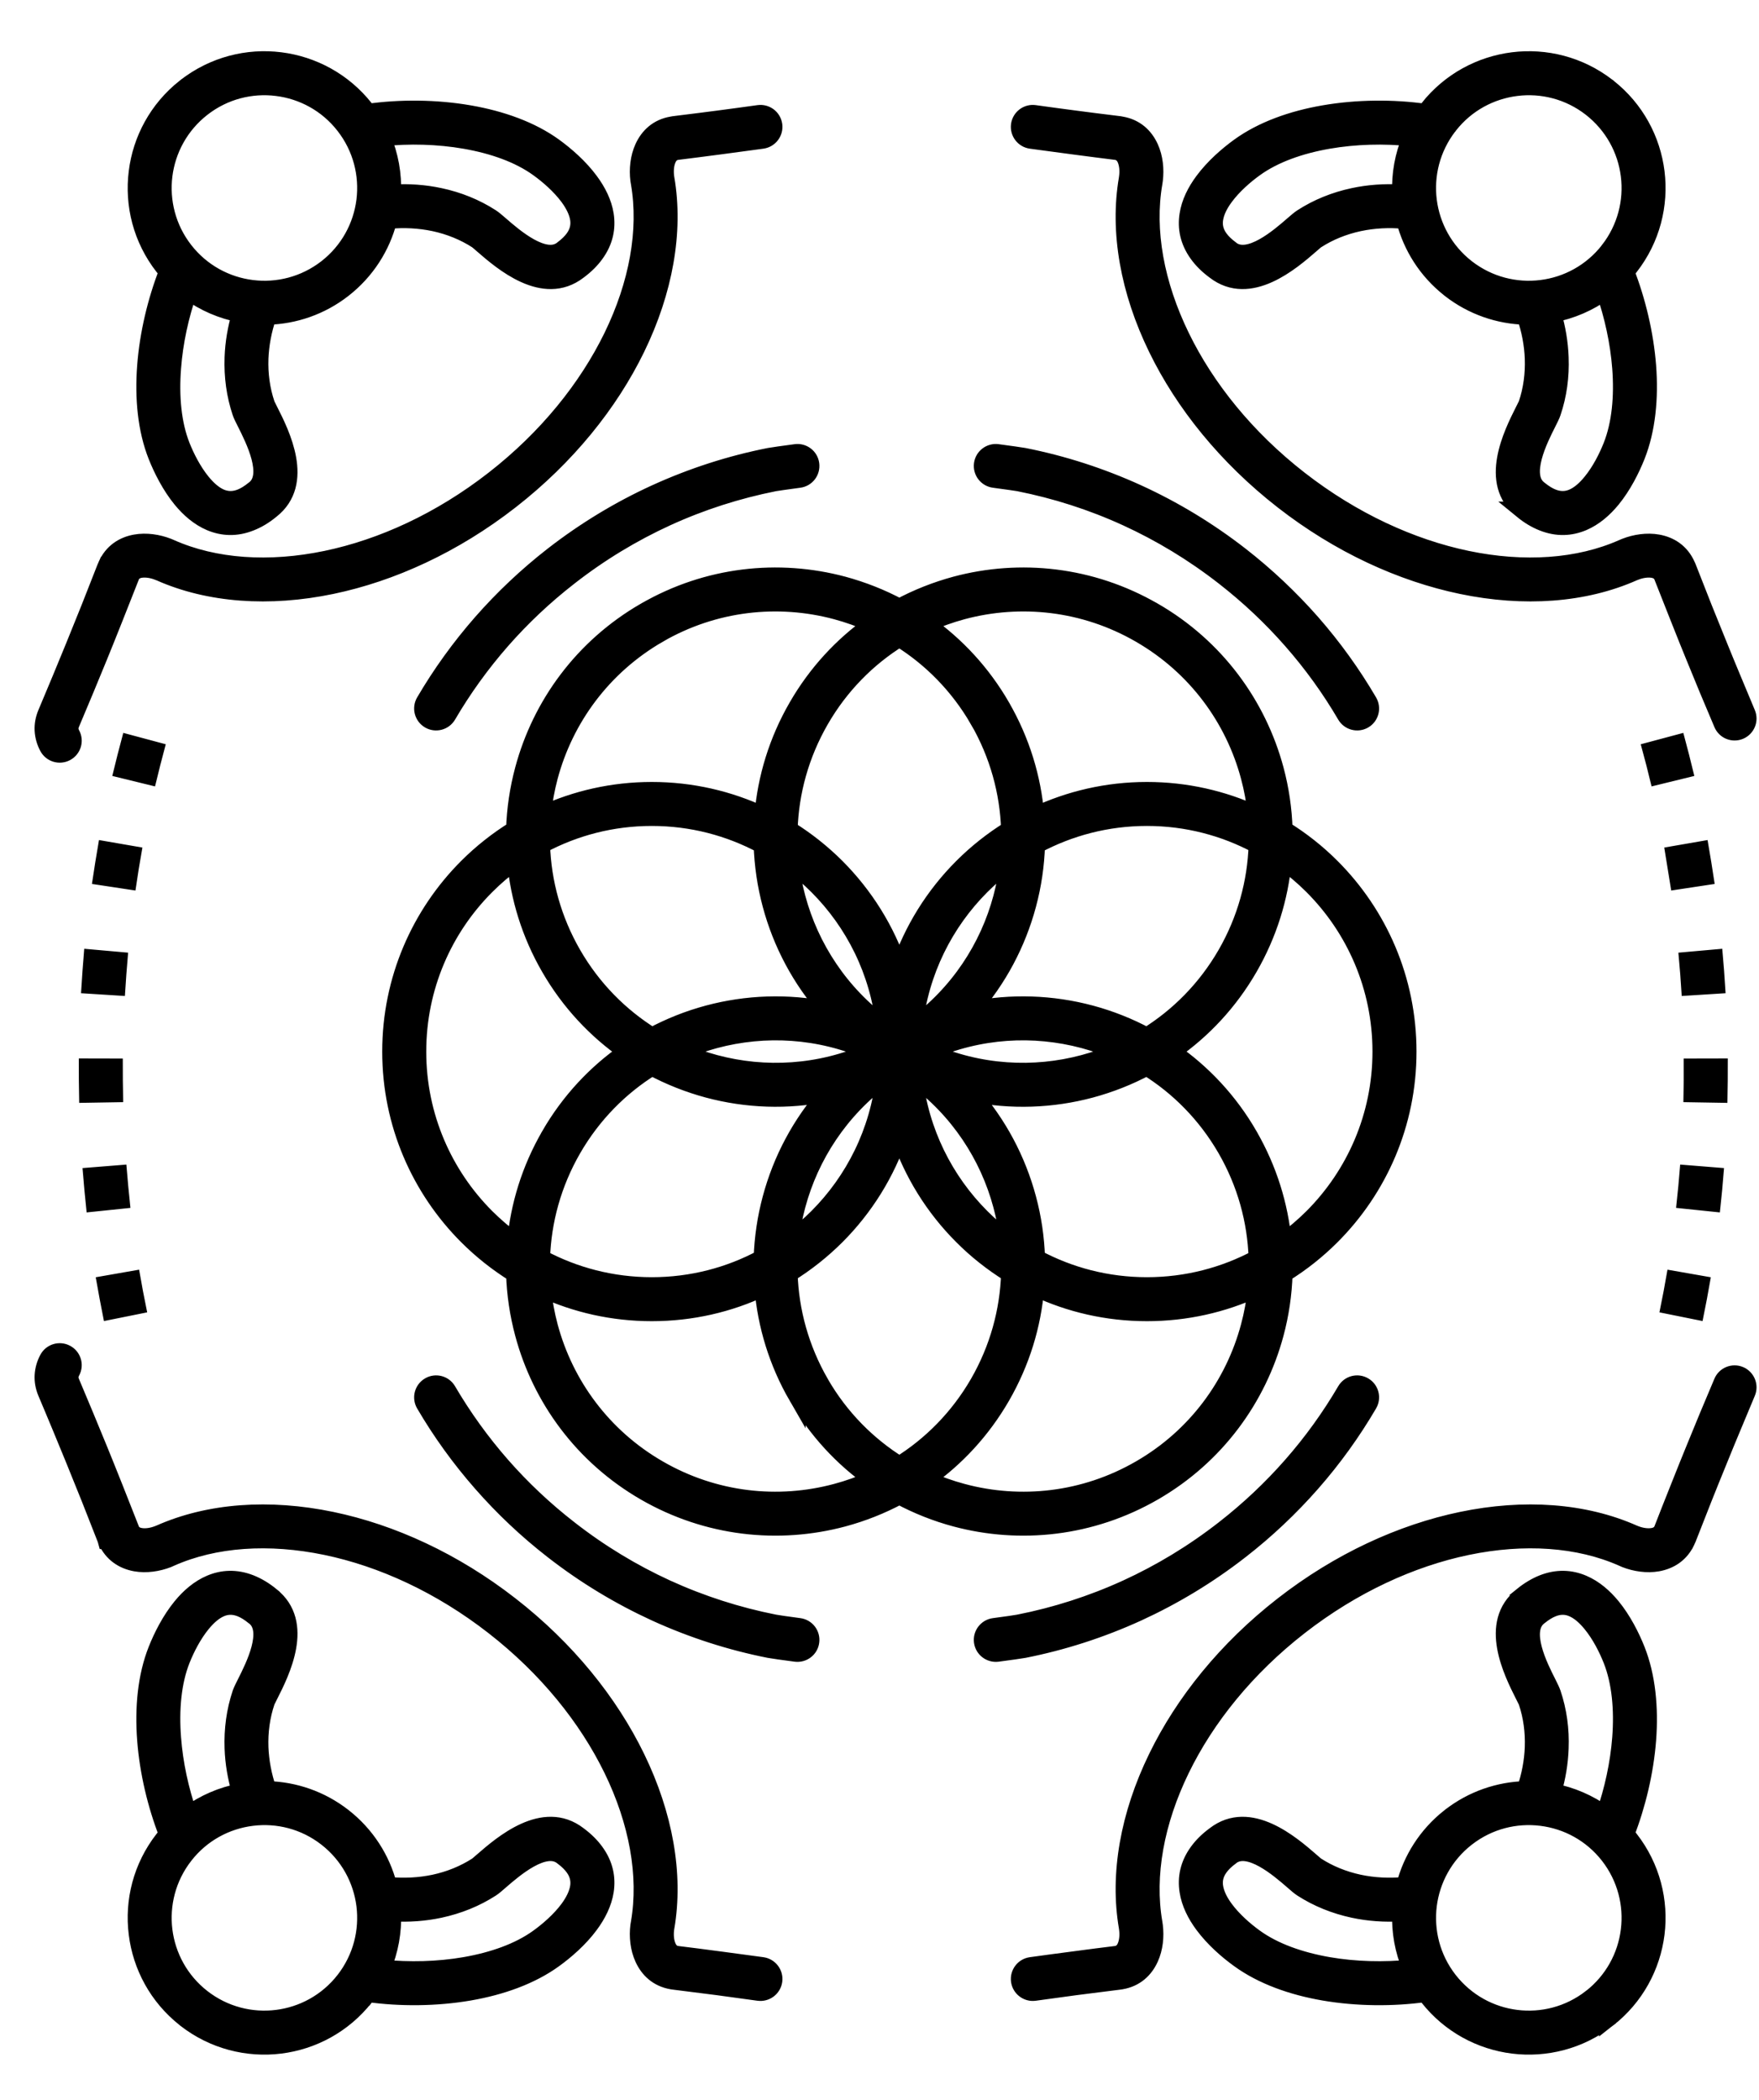 <svg width="31" height="37" viewBox="0 0 31 37" fill="none" xmlns="http://www.w3.org/2000/svg">
<path d="M17.58 29.13C17.45 29.146 17.331 29.055 17.314 28.925C17.297 28.796 17.389 28.677 17.518 28.66C17.614 28.647 17.712 28.634 17.808 28.62C17.878 28.61 17.929 28.602 17.954 28.597C18.604 28.469 19.242 28.265 19.855 27.985C20.451 27.712 21.026 27.366 21.569 26.943C22.01 26.6 22.407 26.224 22.76 25.822C23.124 25.408 23.442 24.965 23.714 24.501C23.78 24.388 23.925 24.35 24.038 24.417C24.151 24.483 24.188 24.628 24.122 24.741C23.835 25.231 23.5 25.698 23.117 26.134C22.741 26.562 22.322 26.959 21.86 27.318C21.291 27.761 20.684 28.126 20.052 28.416C19.401 28.713 18.728 28.929 18.045 29.064C18.019 29.069 17.959 29.078 17.873 29.09C17.814 29.098 17.712 29.112 17.58 29.13ZM14.024 7.975C14.154 7.958 14.273 8.05 14.289 8.179C14.306 8.309 14.215 8.428 14.085 8.445C13.989 8.458 13.892 8.471 13.795 8.485C13.726 8.495 13.675 8.502 13.649 8.507C13 8.636 12.362 8.839 11.748 9.12C11.153 9.393 10.577 9.739 10.035 10.162C9.593 10.505 9.196 10.881 8.843 11.283C8.48 11.697 8.162 12.139 7.89 12.604C7.824 12.716 7.678 12.754 7.566 12.688C7.453 12.622 7.415 12.477 7.481 12.364C7.768 11.874 8.104 11.407 8.487 10.97C8.862 10.543 9.281 10.146 9.743 9.786C10.312 9.344 10.919 8.978 11.551 8.689C12.202 8.392 12.876 8.176 13.559 8.041C13.584 8.036 13.644 8.027 13.73 8.015C13.789 8.007 13.892 7.993 14.024 7.975ZM1.262 12.939C1.324 13.054 1.281 13.198 1.165 13.26C1.05 13.322 0.906 13.279 0.844 13.164C0.796 13.075 0.766 12.976 0.76 12.869C0.755 12.773 0.772 12.672 0.815 12.569C0.882 12.41 0.966 12.211 1.069 11.963C1.144 11.782 1.222 11.592 1.305 11.39C1.417 11.114 1.507 10.89 1.579 10.712C1.652 10.528 1.745 10.29 1.862 9.992C1.864 9.986 1.868 9.975 1.875 9.96L1.876 9.96C1.98 9.725 2.171 9.606 2.387 9.567C2.577 9.533 2.784 9.565 2.959 9.633L2.959 9.633C2.971 9.638 2.987 9.645 3.008 9.654C3.783 9.998 4.743 10.063 5.748 9.854C6.736 9.648 7.764 9.178 8.701 8.448C9.638 7.719 10.346 6.838 10.789 5.93C11.238 5.008 11.411 4.062 11.268 3.226C11.264 3.205 11.261 3.187 11.259 3.172C11.236 2.985 11.256 2.776 11.336 2.601C11.427 2.401 11.589 2.245 11.843 2.202C11.858 2.199 11.869 2.198 11.878 2.196C12.21 2.155 12.465 2.123 12.645 2.099C12.87 2.07 13.109 2.037 13.369 2.001C13.499 1.983 13.619 2.073 13.637 2.203C13.655 2.333 13.564 2.453 13.434 2.471C13.213 2.501 12.973 2.534 12.706 2.569C12.393 2.61 12.14 2.643 11.935 2.668L11.923 2.67C11.848 2.683 11.798 2.733 11.769 2.798C11.727 2.889 11.718 3.006 11.731 3.114C11.733 3.128 11.734 3.139 11.736 3.146C11.896 4.081 11.708 5.128 11.216 6.138C10.743 7.108 9.989 8.048 8.993 8.823C7.998 9.598 6.902 10.098 5.845 10.318C4.745 10.547 3.684 10.472 2.817 10.087C2.812 10.085 2.802 10.081 2.787 10.075H2.786C2.684 10.035 2.569 10.016 2.471 10.033C2.4 10.046 2.339 10.082 2.308 10.152V10.153L2.304 10.165C2.223 10.371 2.13 10.608 2.019 10.886C1.906 11.17 1.816 11.395 1.745 11.568C1.673 11.745 1.594 11.936 1.507 12.145C1.448 12.288 1.363 12.49 1.252 12.752C1.238 12.786 1.232 12.817 1.234 12.846C1.235 12.877 1.246 12.909 1.262 12.939ZM3.564 1.904C3.175 2.207 2.946 2.638 2.889 3.091C2.833 3.545 2.949 4.02 3.252 4.409C3.554 4.797 3.986 5.027 4.439 5.083C4.892 5.14 5.367 5.023 5.756 4.721C6.145 4.418 6.374 3.987 6.431 3.534C6.487 3.08 6.371 2.605 6.068 2.216L6.068 2.216C5.766 1.827 5.334 1.598 4.881 1.542C4.428 1.485 3.953 1.601 3.564 1.904L3.564 1.904ZM2.418 3.033C2.488 2.464 2.775 1.922 3.259 1.539L3.26 1.539L3.272 1.529C3.765 1.146 4.366 0.998 4.939 1.07C5.508 1.141 6.05 1.427 6.433 1.911L6.434 1.912L6.444 1.925C6.457 1.943 6.471 1.961 6.484 1.979C7.05 1.899 7.683 1.902 8.275 2.005C8.834 2.102 9.36 2.289 9.764 2.581C9.972 2.732 10.216 2.944 10.396 3.188C10.532 3.371 10.634 3.573 10.667 3.785C10.702 4.015 10.659 4.249 10.495 4.475C10.421 4.578 10.322 4.678 10.195 4.772L10.195 4.772C9.578 5.249 8.844 4.611 8.506 4.318C8.456 4.274 8.417 4.241 8.404 4.232C8.177 4.086 7.923 3.984 7.654 3.926C7.394 3.871 7.121 3.856 6.847 3.883C6.726 4.348 6.456 4.778 6.048 5.096C5.652 5.404 5.187 5.559 4.722 5.572C4.638 5.817 4.591 6.068 4.581 6.316C4.571 6.591 4.608 6.864 4.694 7.119C4.698 7.132 4.722 7.178 4.752 7.239C4.954 7.638 5.392 8.507 4.778 8.988L4.778 8.988C4.657 9.088 4.536 9.159 4.416 9.206C4.158 9.309 3.92 9.293 3.706 9.203C3.506 9.118 3.335 8.97 3.192 8.795C3.001 8.561 2.855 8.272 2.76 8.033C2.576 7.569 2.524 7.014 2.567 6.449C2.61 5.882 2.75 5.3 2.949 4.789C2.924 4.76 2.9 4.73 2.877 4.7C2.493 4.208 2.346 3.607 2.418 3.033ZM4.236 5.532C3.911 5.47 3.599 5.337 3.325 5.137C3.178 5.56 3.075 6.027 3.041 6.484C3.002 6.984 3.045 7.467 3.2 7.858C3.28 8.059 3.402 8.3 3.56 8.494C3.66 8.616 3.771 8.716 3.89 8.766C3.995 8.81 4.112 8.817 4.242 8.766C4.314 8.738 4.392 8.69 4.477 8.621L4.483 8.617C4.795 8.376 4.475 7.743 4.329 7.452C4.29 7.376 4.261 7.317 4.244 7.269C4.14 6.96 4.096 6.631 4.108 6.299C4.117 6.042 4.161 5.784 4.236 5.532ZM6.74 2.427C6.873 2.739 6.931 3.072 6.918 3.401C7.201 3.384 7.482 3.404 7.752 3.462C8.077 3.531 8.385 3.655 8.66 3.833C8.7 3.859 8.75 3.902 8.816 3.959C9.062 4.173 9.598 4.638 9.908 4.395L9.913 4.391C10 4.326 10.065 4.262 10.111 4.198C10.192 4.086 10.214 3.97 10.197 3.858C10.177 3.727 10.108 3.595 10.016 3.47C9.867 3.27 9.663 3.093 9.487 2.966C9.146 2.719 8.689 2.559 8.195 2.473C7.718 2.39 7.21 2.378 6.74 2.427ZM17.518 8.445C17.389 8.428 17.297 8.309 17.314 8.179C17.331 8.05 17.45 7.958 17.58 7.975C17.712 7.993 17.814 8.007 17.873 8.015C17.959 8.027 18.019 8.036 18.045 8.041C18.728 8.176 19.401 8.392 20.052 8.689C20.684 8.978 21.291 9.344 21.86 9.786C22.322 10.146 22.741 10.543 23.117 10.97C23.5 11.407 23.835 11.874 24.122 12.364C24.188 12.477 24.151 12.622 24.038 12.688C23.925 12.754 23.78 12.716 23.714 12.604C23.442 12.139 23.124 11.697 22.76 11.283C22.407 10.881 22.01 10.505 21.569 10.162C21.026 9.739 20.451 9.393 19.855 9.12C19.242 8.839 18.604 8.636 17.954 8.507C17.929 8.502 17.878 8.495 17.808 8.485C17.712 8.471 17.614 8.458 17.518 8.445ZM30.788 12.569C30.839 12.689 30.782 12.828 30.662 12.879C30.541 12.93 30.402 12.873 30.352 12.752C30.24 12.489 30.155 12.287 30.096 12.145C30.009 11.936 29.931 11.745 29.859 11.568C29.788 11.395 29.697 11.17 29.585 10.886C29.474 10.608 29.381 10.371 29.3 10.165C29.294 10.151 29.298 10.158 29.295 10.152C29.265 10.082 29.203 10.046 29.133 10.033C29.035 10.016 28.919 10.035 28.817 10.075H28.816C28.801 10.081 28.791 10.085 28.787 10.087C27.919 10.472 26.859 10.547 25.759 10.318C24.702 10.098 23.605 9.598 22.61 8.823C21.615 8.048 20.86 7.108 20.388 6.138C19.895 5.128 19.707 4.081 19.868 3.146C19.869 3.139 19.87 3.128 19.872 3.114C19.886 3.006 19.876 2.889 19.835 2.798C19.805 2.733 19.755 2.683 19.68 2.67L19.668 2.668C19.463 2.643 19.211 2.61 18.898 2.569C18.631 2.534 18.39 2.501 18.169 2.471C18.04 2.453 17.949 2.333 17.967 2.203C17.985 2.073 18.105 1.983 18.234 2.001C18.494 2.037 18.733 2.07 18.959 2.099C19.139 2.123 19.393 2.155 19.726 2.196C19.734 2.198 19.746 2.199 19.76 2.202C20.014 2.245 20.176 2.401 20.267 2.601C20.347 2.776 20.367 2.985 20.344 3.172C20.342 3.187 20.339 3.205 20.336 3.226C20.192 4.062 20.366 5.008 20.815 5.93C21.257 6.838 21.965 7.719 22.902 8.448C23.84 9.178 24.868 9.648 25.855 9.854C26.86 10.063 27.82 9.998 28.595 9.654C28.616 9.645 28.633 9.638 28.645 9.633L28.645 9.633C28.819 9.565 29.027 9.533 29.216 9.567C29.433 9.606 29.624 9.726 29.728 9.961L29.742 9.992C29.858 10.29 29.952 10.529 30.025 10.712C30.096 10.89 30.186 11.113 30.299 11.39C30.381 11.592 30.459 11.782 30.535 11.963C30.638 12.212 30.721 12.411 30.788 12.569ZM28.04 1.904C27.651 1.601 27.175 1.485 26.722 1.542C26.272 1.598 25.843 1.824 25.541 2.209L25.532 2.222L25.526 2.228C25.23 2.615 25.116 3.085 25.172 3.534C25.229 3.987 25.458 4.418 25.847 4.721L25.847 4.721C26.236 5.023 26.711 5.14 27.165 5.083C27.618 5.027 28.049 4.797 28.352 4.409L28.352 4.408C28.654 4.019 28.771 3.544 28.714 3.091C28.658 2.638 28.428 2.207 28.04 1.904ZM28.344 1.539C28.829 1.922 29.115 2.464 29.186 3.033C29.257 3.607 29.11 4.208 28.727 4.7L28.717 4.713L28.716 4.713C28.696 4.739 28.675 4.764 28.654 4.789C28.853 5.3 28.993 5.882 29.037 6.449C29.08 7.014 29.027 7.569 28.843 8.033C28.748 8.272 28.602 8.561 28.411 8.795C28.268 8.97 28.097 9.118 27.897 9.203C27.683 9.293 27.445 9.309 27.187 9.206C27.068 9.159 26.947 9.088 26.825 8.988L26.826 8.988C26.212 8.507 26.65 7.638 26.851 7.239C26.882 7.178 26.905 7.132 26.91 7.119C26.996 6.864 27.032 6.591 27.022 6.316C27.013 6.068 26.965 5.817 26.882 5.572C26.417 5.559 25.951 5.404 25.555 5.096L25.543 5.086L25.542 5.085C25.142 4.769 24.877 4.343 24.757 3.883C24.482 3.856 24.209 3.871 23.95 3.926C23.681 3.984 23.426 4.086 23.2 4.232C23.186 4.241 23.148 4.274 23.098 4.318C22.76 4.611 22.025 5.249 21.409 4.772L21.409 4.772C21.281 4.678 21.182 4.578 21.108 4.475C20.945 4.249 20.901 4.015 20.937 3.785C20.969 3.573 21.071 3.371 21.207 3.188C21.388 2.944 21.631 2.732 21.84 2.581C22.244 2.289 22.769 2.102 23.328 2.005C23.92 1.902 24.553 1.899 25.119 1.979C25.132 1.961 25.146 1.943 25.16 1.925L25.17 1.912L25.17 1.911C25.553 1.427 26.095 1.141 26.664 1.07C27.234 0.999 27.831 1.144 28.322 1.522L28.337 1.532L28.344 1.539ZM28.278 5.137C28.004 5.337 27.692 5.47 27.368 5.532C27.443 5.784 27.486 6.042 27.495 6.299C27.508 6.631 27.464 6.96 27.359 7.269C27.343 7.317 27.313 7.376 27.275 7.452C27.128 7.743 26.809 8.376 27.121 8.617L27.126 8.621C27.211 8.69 27.29 8.738 27.362 8.766C27.491 8.817 27.609 8.81 27.713 8.766C27.832 8.716 27.944 8.616 28.043 8.494C28.202 8.3 28.323 8.059 28.403 7.858C28.558 7.467 28.601 6.984 28.563 6.484C28.528 6.027 28.425 5.56 28.278 5.137ZM24.685 3.401C24.672 3.072 24.73 2.739 24.864 2.427C24.394 2.378 23.886 2.39 23.408 2.473C22.915 2.559 22.457 2.719 22.116 2.966C21.94 3.093 21.736 3.27 21.588 3.47C21.495 3.595 21.427 3.727 21.407 3.858C21.389 3.97 21.411 4.086 21.492 4.198C21.538 4.262 21.603 4.326 21.691 4.391L21.695 4.395C22.006 4.638 22.541 4.173 22.787 3.959C22.853 3.902 22.903 3.859 22.943 3.833C23.218 3.655 23.526 3.531 23.851 3.462C24.121 3.404 24.402 3.384 24.685 3.401ZM14.085 28.66C14.215 28.677 14.306 28.796 14.289 28.925C14.273 29.055 14.154 29.146 14.024 29.13C13.892 29.112 13.789 29.098 13.73 29.09C13.644 29.078 13.584 29.069 13.559 29.064C12.876 28.929 12.202 28.713 11.551 28.416C10.919 28.126 10.312 27.761 9.743 27.318C9.281 26.959 8.862 26.562 8.487 26.134C8.104 25.698 7.768 25.231 7.481 24.741C7.415 24.628 7.453 24.483 7.566 24.417C7.678 24.35 7.824 24.388 7.89 24.501C8.162 24.965 8.48 25.408 8.843 25.822C9.196 26.224 9.593 26.6 10.035 26.943C10.577 27.366 11.153 27.712 11.748 27.985C12.362 28.265 13 28.469 13.649 28.597C13.675 28.602 13.726 28.61 13.795 28.62C13.892 28.634 13.989 28.647 14.085 28.66ZM0.844 23.941C0.906 23.826 1.05 23.783 1.165 23.845C1.281 23.907 1.324 24.05 1.262 24.166C1.246 24.196 1.235 24.227 1.234 24.258C1.232 24.287 1.238 24.319 1.252 24.352C1.363 24.615 1.448 24.817 1.507 24.96C1.594 25.169 1.673 25.36 1.745 25.537C1.816 25.71 1.906 25.935 2.019 26.218C2.13 26.497 2.223 26.733 2.304 26.94V26.941C2.305 26.944 2.304 26.942 2.309 26.953L2.308 26.953C2.339 27.023 2.4 27.058 2.471 27.071C2.569 27.089 2.684 27.07 2.786 27.03L2.817 27.018C3.684 26.633 4.745 26.558 5.845 26.787C6.902 27.007 7.998 27.507 8.993 28.282C9.989 29.056 10.743 29.996 11.216 30.967C11.708 31.977 11.896 33.024 11.736 33.959C11.734 33.966 11.733 33.977 11.731 33.99C11.718 34.099 11.727 34.215 11.769 34.306C11.798 34.372 11.848 34.422 11.923 34.435L11.935 34.437C12.14 34.462 12.392 34.494 12.706 34.536C12.973 34.571 13.213 34.603 13.434 34.634C13.564 34.652 13.655 34.772 13.637 34.902C13.619 35.031 13.499 35.122 13.369 35.104C13.109 35.068 12.87 35.035 12.645 35.005C12.465 34.982 12.21 34.95 11.878 34.908C11.869 34.907 11.858 34.905 11.843 34.903C11.589 34.859 11.427 34.704 11.336 34.503C11.256 34.328 11.236 34.12 11.259 33.933C11.261 33.918 11.264 33.9 11.268 33.879C11.411 33.043 11.238 32.097 10.789 31.175C10.346 30.267 9.638 29.386 8.701 28.657C7.764 27.927 6.736 27.457 5.748 27.251C4.743 27.042 3.783 27.106 3.008 27.45C2.982 27.462 2.966 27.469 2.959 27.472C2.784 27.54 2.577 27.572 2.387 27.538C2.171 27.498 1.98 27.379 1.875 27.144H1.874C1.873 27.14 1.869 27.13 1.862 27.113L1.862 27.113C1.745 26.815 1.652 26.576 1.579 26.393C1.507 26.214 1.417 25.991 1.305 25.715C1.222 25.512 1.144 25.323 1.069 25.142C0.966 24.893 0.882 24.695 0.815 24.536C0.772 24.433 0.755 24.332 0.76 24.236C0.766 24.129 0.796 24.03 0.844 23.941ZM3.259 35.565C2.775 35.183 2.488 34.64 2.418 34.071C2.346 33.498 2.493 32.897 2.877 32.405C2.9 32.374 2.924 32.345 2.949 32.316C2.75 31.805 2.61 31.223 2.567 30.656C2.524 30.091 2.576 29.536 2.76 29.072C2.855 28.832 3.001 28.544 3.192 28.31C3.335 28.135 3.506 27.987 3.706 27.902C3.92 27.811 4.158 27.796 4.416 27.898C4.536 27.946 4.657 28.017 4.778 28.116L4.778 28.117C5.392 28.598 4.954 29.467 4.752 29.866C4.722 29.927 4.698 29.973 4.694 29.986C4.608 30.241 4.571 30.513 4.581 30.789C4.591 31.037 4.638 31.288 4.722 31.533C5.187 31.546 5.652 31.701 6.048 32.009C6.456 32.327 6.726 32.757 6.847 33.222C7.121 33.248 7.394 33.234 7.654 33.179C7.923 33.121 8.177 33.019 8.404 32.873C8.417 32.864 8.456 32.831 8.506 32.787C8.844 32.494 9.578 31.856 10.195 32.333L10.195 32.333C10.322 32.427 10.421 32.527 10.495 32.63C10.659 32.856 10.702 33.09 10.667 33.319C10.634 33.531 10.532 33.734 10.396 33.917C10.216 34.161 9.972 34.373 9.764 34.523C9.36 34.816 8.834 35.003 8.275 35.1C7.684 35.202 7.05 35.205 6.484 35.126C6.471 35.144 6.457 35.162 6.444 35.18L6.434 35.193L6.433 35.193C6.05 35.678 5.508 35.964 4.939 36.035C4.366 36.106 3.765 35.959 3.272 35.576L3.26 35.566L3.259 35.565ZM2.889 34.014C2.946 34.467 3.175 34.898 3.564 35.201L3.564 35.201C3.953 35.503 4.428 35.62 4.881 35.563C5.334 35.507 5.766 35.277 6.068 34.889L6.069 34.888C6.371 34.499 6.487 34.025 6.431 33.571C6.374 33.118 6.145 32.687 5.756 32.384C5.367 32.081 4.892 31.965 4.439 32.022C3.986 32.078 3.554 32.307 3.252 32.696C2.949 33.085 2.833 33.56 2.889 34.014ZM3.325 31.968C3.599 31.768 3.911 31.635 4.236 31.573C4.161 31.321 4.117 31.063 4.108 30.805C4.096 30.474 4.14 30.145 4.244 29.835C4.261 29.788 4.29 29.729 4.329 29.652C4.475 29.362 4.795 28.729 4.483 28.488L4.477 28.484C4.392 28.415 4.314 28.367 4.242 28.339C4.112 28.287 3.995 28.294 3.89 28.339C3.771 28.389 3.66 28.489 3.56 28.611C3.402 28.805 3.28 29.046 3.2 29.247C3.045 29.638 3.002 30.121 3.041 30.621C3.075 31.078 3.178 31.545 3.325 31.968ZM6.918 33.704C6.931 34.033 6.873 34.366 6.74 34.678C7.21 34.726 7.718 34.715 8.195 34.632C8.689 34.546 9.146 34.386 9.487 34.139C9.663 34.012 9.867 33.835 10.016 33.635C10.108 33.51 10.177 33.377 10.197 33.247C10.214 33.135 10.192 33.019 10.111 32.907C10.065 32.843 10 32.778 9.913 32.714L9.908 32.71C9.598 32.467 9.062 32.932 8.816 33.145C8.75 33.203 8.7 33.246 8.66 33.272C8.385 33.45 8.077 33.573 7.752 33.643C7.482 33.701 7.201 33.721 6.918 33.704ZM2.622 13.675C2.659 13.523 2.698 13.371 2.738 13.22L2.279 13.097C2.238 13.251 2.198 13.406 2.16 13.562L2.622 13.675ZM2.417 23.006C2.386 22.853 2.357 22.699 2.33 22.545L1.861 22.627C1.889 22.785 1.919 22.942 1.95 23.1L2.417 23.006ZM2.134 21.149C2.118 20.993 2.103 20.837 2.09 20.681L1.616 20.719C1.629 20.879 1.645 21.039 1.661 21.198L2.134 21.149ZM2.018 19.272C2.015 19.115 2.014 18.958 2.014 18.801L1.539 18.8C1.539 18.96 1.54 19.12 1.543 19.28L2.018 19.272ZM2.061 17.39C2.071 17.234 2.083 17.078 2.096 16.922L1.622 16.88C1.609 17.04 1.597 17.2 1.587 17.36L2.061 17.39ZM2.261 15.52C2.284 15.365 2.309 15.21 2.336 15.056L1.867 14.975C1.84 15.133 1.815 15.29 1.791 15.449L2.261 15.52ZM29.679 13.562C29.641 13.406 29.601 13.251 29.56 13.097L29.1 13.22C29.141 13.371 29.18 13.523 29.217 13.675L29.679 13.562ZM29.888 23.1C29.92 22.942 29.949 22.785 29.977 22.627L29.509 22.545C29.482 22.699 29.453 22.853 29.422 23.006L29.888 23.1ZM30.177 21.198C30.194 21.039 30.209 20.879 30.222 20.719L29.748 20.681C29.735 20.837 29.721 20.993 29.704 21.149L30.177 21.198ZM30.296 19.28C30.299 19.12 30.3 18.96 30.3 18.8L29.824 18.801C29.825 18.958 29.823 19.115 29.82 19.272L30.296 19.28ZM30.252 17.36C30.242 17.2 30.23 17.04 30.216 16.88L29.742 16.922C29.756 17.078 29.768 17.234 29.778 17.39L30.252 17.36ZM30.048 15.449C30.024 15.29 29.998 15.133 29.971 14.975L29.503 15.056C29.529 15.21 29.554 15.365 29.578 15.52L30.048 15.449ZM20.332 26.291C19.231 26.926 17.978 27.055 16.841 26.751C16.497 26.659 16.165 26.527 15.85 26.358C15.535 26.527 15.202 26.659 14.859 26.751C13.722 27.055 12.469 26.926 11.368 26.291C10.268 25.656 9.529 24.635 9.225 23.498C9.133 23.155 9.08 22.801 9.069 22.444C8.766 22.256 8.485 22.033 8.234 21.782C7.401 20.949 6.886 19.799 6.886 18.529C6.886 17.258 7.401 16.108 8.234 15.275C8.485 15.024 8.766 14.802 9.069 14.614C9.08 14.257 9.133 13.903 9.225 13.56C9.529 12.423 10.268 11.402 11.368 10.767H11.369C12.469 10.131 13.722 10.002 14.859 10.306C15.202 10.399 15.535 10.53 15.85 10.699C16.165 10.53 16.497 10.399 16.841 10.306C17.977 10.002 19.23 10.131 20.331 10.767H20.332C21.432 11.402 22.17 12.423 22.475 13.56C22.567 13.903 22.619 14.257 22.63 14.614C22.934 14.802 23.215 15.024 23.466 15.275C24.299 16.108 24.814 17.258 24.814 18.529C24.814 19.799 24.299 20.949 23.466 21.782C23.215 22.033 22.934 22.256 22.63 22.444C22.619 22.801 22.567 23.155 22.475 23.498C22.17 24.635 21.432 25.656 20.332 26.291ZM15.375 26.064C14.848 25.692 14.392 25.203 14.048 24.607L14.048 24.608C13.697 24.001 13.501 23.347 13.446 22.692C12.852 22.973 12.188 23.129 11.487 23.129C10.8 23.129 10.148 22.979 9.562 22.709C9.584 22.934 9.625 23.157 9.683 23.375C9.957 24.395 10.619 25.311 11.606 25.88C12.592 26.45 13.716 26.566 14.736 26.292C14.955 26.234 15.168 26.157 15.375 26.064ZM13.432 22.167C13.444 21.811 13.496 21.459 13.588 21.117C13.77 20.437 14.107 19.799 14.584 19.259C13.879 19.403 13.158 19.376 12.478 19.194C12.136 19.102 11.804 18.971 11.49 18.803C10.931 19.149 10.447 19.635 10.095 20.244L10.095 20.244C9.744 20.852 9.565 21.513 9.544 22.169C10.123 22.478 10.784 22.654 11.487 22.654C12.191 22.654 12.853 22.478 13.432 22.167ZM17.116 17.798C17.821 17.654 18.542 17.681 19.222 17.863C19.564 17.955 19.896 18.086 20.21 18.255C20.769 17.908 21.253 17.423 21.605 16.814C21.956 16.206 22.134 15.545 22.155 14.889C21.577 14.579 20.915 14.403 20.213 14.403C19.509 14.403 18.847 14.58 18.267 14.89C18.256 15.246 18.204 15.599 18.112 15.941C17.93 16.621 17.593 17.259 17.116 17.798ZM20.657 18.529C21.197 18.903 21.665 19.4 22.015 20.007V20.008C22.358 20.603 22.554 21.242 22.613 21.884C22.797 21.752 22.97 21.605 23.13 21.446C23.876 20.699 24.338 19.668 24.338 18.529C24.338 17.39 23.876 16.358 23.13 15.612C22.97 15.452 22.797 15.305 22.613 15.173C22.554 15.815 22.358 16.455 22.015 17.05C21.665 17.657 21.197 18.154 20.657 18.529ZM16.963 26.292C17.983 26.566 19.108 26.45 20.094 25.88C21.081 25.311 21.743 24.395 22.016 23.375C22.075 23.157 22.115 22.934 22.138 22.709C21.552 22.979 20.9 23.129 20.213 23.129C19.512 23.129 18.848 22.973 18.253 22.692C18.199 23.347 18.002 24 17.652 24.607C17.308 25.202 16.852 25.692 16.325 26.064C16.531 26.157 16.745 26.234 16.963 26.292ZM22.155 22.169C22.134 21.513 21.956 20.852 21.605 20.244L21.605 20.244C21.253 19.635 20.769 19.149 20.21 18.803C19.896 18.971 19.564 19.102 19.222 19.194C18.542 19.376 17.821 19.403 17.116 19.26C17.593 19.799 17.93 20.437 18.112 21.117C18.204 21.459 18.256 21.811 18.267 22.167C18.847 22.478 19.509 22.654 20.213 22.654C20.915 22.654 21.577 22.478 22.155 22.169ZM19.688 18.529C19.497 18.445 19.3 18.376 19.099 18.322C18.216 18.086 17.255 18.14 16.373 18.529C17.255 18.917 18.216 18.972 19.099 18.735C19.3 18.681 19.497 18.612 19.688 18.529ZM15.587 18.982C14.811 19.552 14.283 20.356 14.046 21.239C13.992 21.44 13.954 21.645 13.931 21.852C14.098 21.729 14.257 21.593 14.404 21.446C15.05 20.8 15.483 19.94 15.587 18.982ZM13.907 22.442C13.928 23.099 14.107 23.761 14.458 24.37V24.371C14.809 24.979 15.292 25.463 15.85 25.81C16.408 25.463 16.89 24.979 17.242 24.371C17.593 23.762 17.772 23.1 17.793 22.442C17.49 22.254 17.21 22.033 16.96 21.782C16.462 21.285 16.078 20.674 15.85 19.992C15.621 20.674 15.237 21.285 14.74 21.782C14.489 22.032 14.21 22.254 13.907 22.442ZM9.087 21.884C9.146 21.242 9.341 20.603 9.685 20.008V20.007C10.035 19.4 10.503 18.903 11.043 18.529C10.503 18.154 10.035 17.657 9.685 17.05C9.341 16.455 9.146 15.815 9.087 15.173C8.902 15.305 8.73 15.452 8.57 15.612C7.823 16.358 7.362 17.39 7.362 18.529C7.362 19.668 7.823 20.699 8.57 21.446C8.73 21.605 8.902 21.752 9.087 21.884ZM11.49 18.255C11.804 18.086 12.135 17.955 12.478 17.863C13.158 17.681 13.879 17.654 14.585 17.798C14.107 17.259 13.77 16.62 13.588 15.941C13.496 15.599 13.444 15.246 13.432 14.89C12.853 14.58 12.191 14.403 11.487 14.403C10.784 14.403 10.123 14.579 9.544 14.889C9.565 15.545 9.744 16.206 10.095 16.814C10.447 17.423 10.931 17.908 11.49 18.255ZM17.769 21.852C17.746 21.645 17.707 21.44 17.653 21.239C17.417 20.357 16.889 19.553 16.112 18.983C16.217 19.941 16.65 20.8 17.296 21.446C17.443 21.593 17.601 21.729 17.769 21.852ZM15.326 18.529C14.444 18.14 13.483 18.086 12.6 18.322C12.399 18.376 12.202 18.445 12.011 18.529C12.202 18.612 12.399 18.681 12.6 18.735C13.483 18.972 14.444 18.917 15.326 18.529ZM9.562 14.349C10.148 14.079 10.8 13.928 11.487 13.928C12.188 13.928 12.852 14.085 13.446 14.365C13.501 13.71 13.697 13.057 14.048 12.45C14.391 11.855 14.848 11.366 15.374 10.994C15.168 10.9 14.954 10.824 14.736 10.765C13.716 10.492 12.592 10.607 11.605 11.177L11.606 11.177C10.619 11.747 9.957 12.662 9.683 13.682C9.625 13.9 9.584 14.123 9.562 14.349ZM13.907 14.615C14.21 14.803 14.489 15.025 14.74 15.275C15.237 15.773 15.621 16.383 15.85 17.065C16.078 16.383 16.462 15.773 16.96 15.275C17.21 15.025 17.49 14.803 17.793 14.615C17.772 13.958 17.593 13.296 17.242 12.687L17.242 12.688C16.89 12.079 16.407 11.594 15.85 11.248C15.292 11.594 14.809 12.079 14.458 12.688C14.107 13.297 13.928 13.958 13.907 14.615ZM15.587 18.075C15.483 17.117 15.05 16.258 14.404 15.612C14.257 15.465 14.098 15.329 13.931 15.205C13.954 15.412 13.992 15.617 14.046 15.818C14.283 16.701 14.811 17.506 15.587 18.075ZM16.325 10.994C16.852 11.366 17.308 11.855 17.652 12.45V12.451C18.002 13.057 18.199 13.711 18.253 14.365C18.848 14.085 19.512 13.928 20.213 13.928C20.9 13.928 21.552 14.079 22.138 14.349C22.115 14.123 22.075 13.9 22.016 13.682C21.743 12.662 21.081 11.747 20.094 11.177L20.094 11.177C19.108 10.607 17.984 10.492 16.963 10.765C16.745 10.824 16.532 10.9 16.325 10.994ZM16.112 18.075C16.889 17.505 17.417 16.701 17.653 15.818C17.707 15.617 17.746 15.412 17.769 15.205C17.601 15.329 17.443 15.465 17.296 15.612C16.65 16.258 16.217 17.117 16.112 18.075ZM30.352 24.352C30.402 24.232 30.541 24.175 30.662 24.226C30.782 24.277 30.839 24.416 30.788 24.536C30.721 24.694 30.638 24.893 30.535 25.142C30.459 25.323 30.381 25.512 30.299 25.715C30.186 25.991 30.096 26.214 30.025 26.393C29.952 26.576 29.858 26.815 29.742 27.113L29.742 27.113C29.735 27.13 29.731 27.14 29.729 27.144H29.728C29.624 27.379 29.433 27.498 29.216 27.538C29.027 27.572 28.819 27.54 28.645 27.472C28.637 27.469 28.621 27.462 28.595 27.45C27.82 27.106 26.86 27.042 25.855 27.251C24.868 27.457 23.84 27.927 22.902 28.657C21.965 29.386 21.257 30.267 20.815 31.175C20.366 32.097 20.192 33.043 20.336 33.879C20.339 33.9 20.342 33.918 20.344 33.933C20.367 34.12 20.347 34.328 20.267 34.503C20.176 34.704 20.014 34.859 19.76 34.903C19.746 34.905 19.734 34.907 19.726 34.908C19.393 34.95 19.138 34.982 18.959 35.005C18.733 35.035 18.494 35.068 18.234 35.104C18.105 35.122 17.985 35.031 17.967 34.902C17.949 34.772 18.04 34.652 18.169 34.634C18.39 34.603 18.631 34.571 18.898 34.536C19.211 34.494 19.463 34.462 19.668 34.437L19.68 34.435C19.755 34.422 19.805 34.372 19.835 34.306C19.876 34.215 19.886 34.099 19.872 33.99C19.87 33.977 19.869 33.966 19.868 33.959C19.707 33.024 19.895 31.977 20.388 30.967C20.86 29.996 21.615 29.056 22.61 28.282C23.605 27.507 24.702 27.007 25.759 26.787C26.859 26.558 27.919 26.633 28.787 27.018L28.817 27.03C28.919 27.07 29.035 27.089 29.133 27.071C29.203 27.058 29.264 27.023 29.295 26.953L29.294 26.953C29.299 26.942 29.299 26.944 29.3 26.941V26.94C29.38 26.733 29.474 26.497 29.585 26.218C29.697 25.935 29.788 25.71 29.859 25.537C29.931 25.36 30.009 25.169 30.096 24.96C30.155 24.818 30.241 24.615 30.352 24.352ZM28.039 35.201L28.04 35.201C28.428 34.898 28.658 34.467 28.714 34.014C28.771 33.56 28.654 33.085 28.352 32.696L28.352 32.696C28.049 32.307 27.618 32.078 27.165 32.022C26.711 31.965 26.236 32.081 25.847 32.384L25.847 32.384C25.458 32.687 25.229 33.118 25.172 33.571C25.116 34.025 25.232 34.5 25.535 34.889L25.535 34.889L25.535 34.889C25.838 35.277 26.269 35.507 26.722 35.563C27.175 35.62 27.651 35.503 28.039 35.201ZM29.186 34.071C29.114 34.646 28.824 35.192 28.331 35.576L28.331 35.575L28.331 35.576C27.839 35.959 27.238 36.106 26.664 36.035C26.095 35.964 25.553 35.678 25.17 35.193L25.17 35.193L25.16 35.18C25.146 35.162 25.132 35.144 25.119 35.126C24.553 35.205 23.92 35.202 23.328 35.1C22.769 35.003 22.244 34.816 21.84 34.523C21.631 34.373 21.388 34.161 21.207 33.917C21.071 33.734 20.969 33.531 20.937 33.319C20.901 33.09 20.945 32.855 21.108 32.63C21.182 32.527 21.281 32.427 21.409 32.333L21.409 32.333C22.025 31.856 22.76 32.494 23.098 32.787C23.148 32.831 23.186 32.864 23.2 32.873C23.426 33.019 23.681 33.121 23.95 33.179C24.209 33.234 24.482 33.248 24.757 33.222C24.876 32.762 25.142 32.336 25.542 32.019L25.543 32.019L25.555 32.009C25.951 31.701 26.417 31.546 26.882 31.533C26.965 31.288 27.013 31.037 27.022 30.789C27.032 30.513 26.996 30.241 26.91 29.986C26.905 29.973 26.882 29.927 26.851 29.866C26.65 29.467 26.212 28.598 26.826 28.117L26.825 28.116C26.947 28.017 27.068 27.946 27.187 27.898C27.445 27.796 27.683 27.811 27.897 27.902C28.097 27.987 28.268 28.135 28.411 28.31C28.602 28.544 28.748 28.832 28.843 29.072C29.027 29.536 29.08 30.091 29.037 30.656C28.993 31.223 28.853 31.805 28.654 32.316C28.675 32.341 28.696 32.366 28.716 32.391L28.717 32.392L28.727 32.405C29.11 32.897 29.257 33.498 29.186 34.071ZM27.368 31.573C27.692 31.635 28.004 31.768 28.278 31.968C28.425 31.545 28.528 31.078 28.563 30.621C28.601 30.121 28.558 29.638 28.403 29.247C28.323 29.046 28.202 28.805 28.043 28.611C27.944 28.489 27.832 28.389 27.713 28.339C27.609 28.294 27.491 28.287 27.362 28.339C27.29 28.367 27.211 28.415 27.126 28.484L27.121 28.488C26.809 28.729 27.128 29.362 27.275 29.652C27.313 29.729 27.343 29.788 27.359 29.835C27.464 30.145 27.508 30.474 27.495 30.805C27.486 31.063 27.443 31.321 27.368 31.573ZM24.864 34.678C24.73 34.366 24.672 34.033 24.685 33.704C24.402 33.721 24.121 33.701 23.851 33.643C23.526 33.573 23.218 33.45 22.943 33.272C22.903 33.246 22.853 33.203 22.787 33.145C22.541 32.932 22.006 32.467 21.695 32.71L21.691 32.714C21.603 32.778 21.538 32.843 21.492 32.907C21.411 33.019 21.389 33.135 21.407 33.247C21.427 33.377 21.495 33.51 21.588 33.635C21.736 33.835 21.94 34.012 22.116 34.139C22.457 34.386 22.915 34.546 23.408 34.632C23.886 34.715 24.394 34.726 24.864 34.678Z" fill="black" stroke="black" stroke-width="0.3"/>
</svg>
